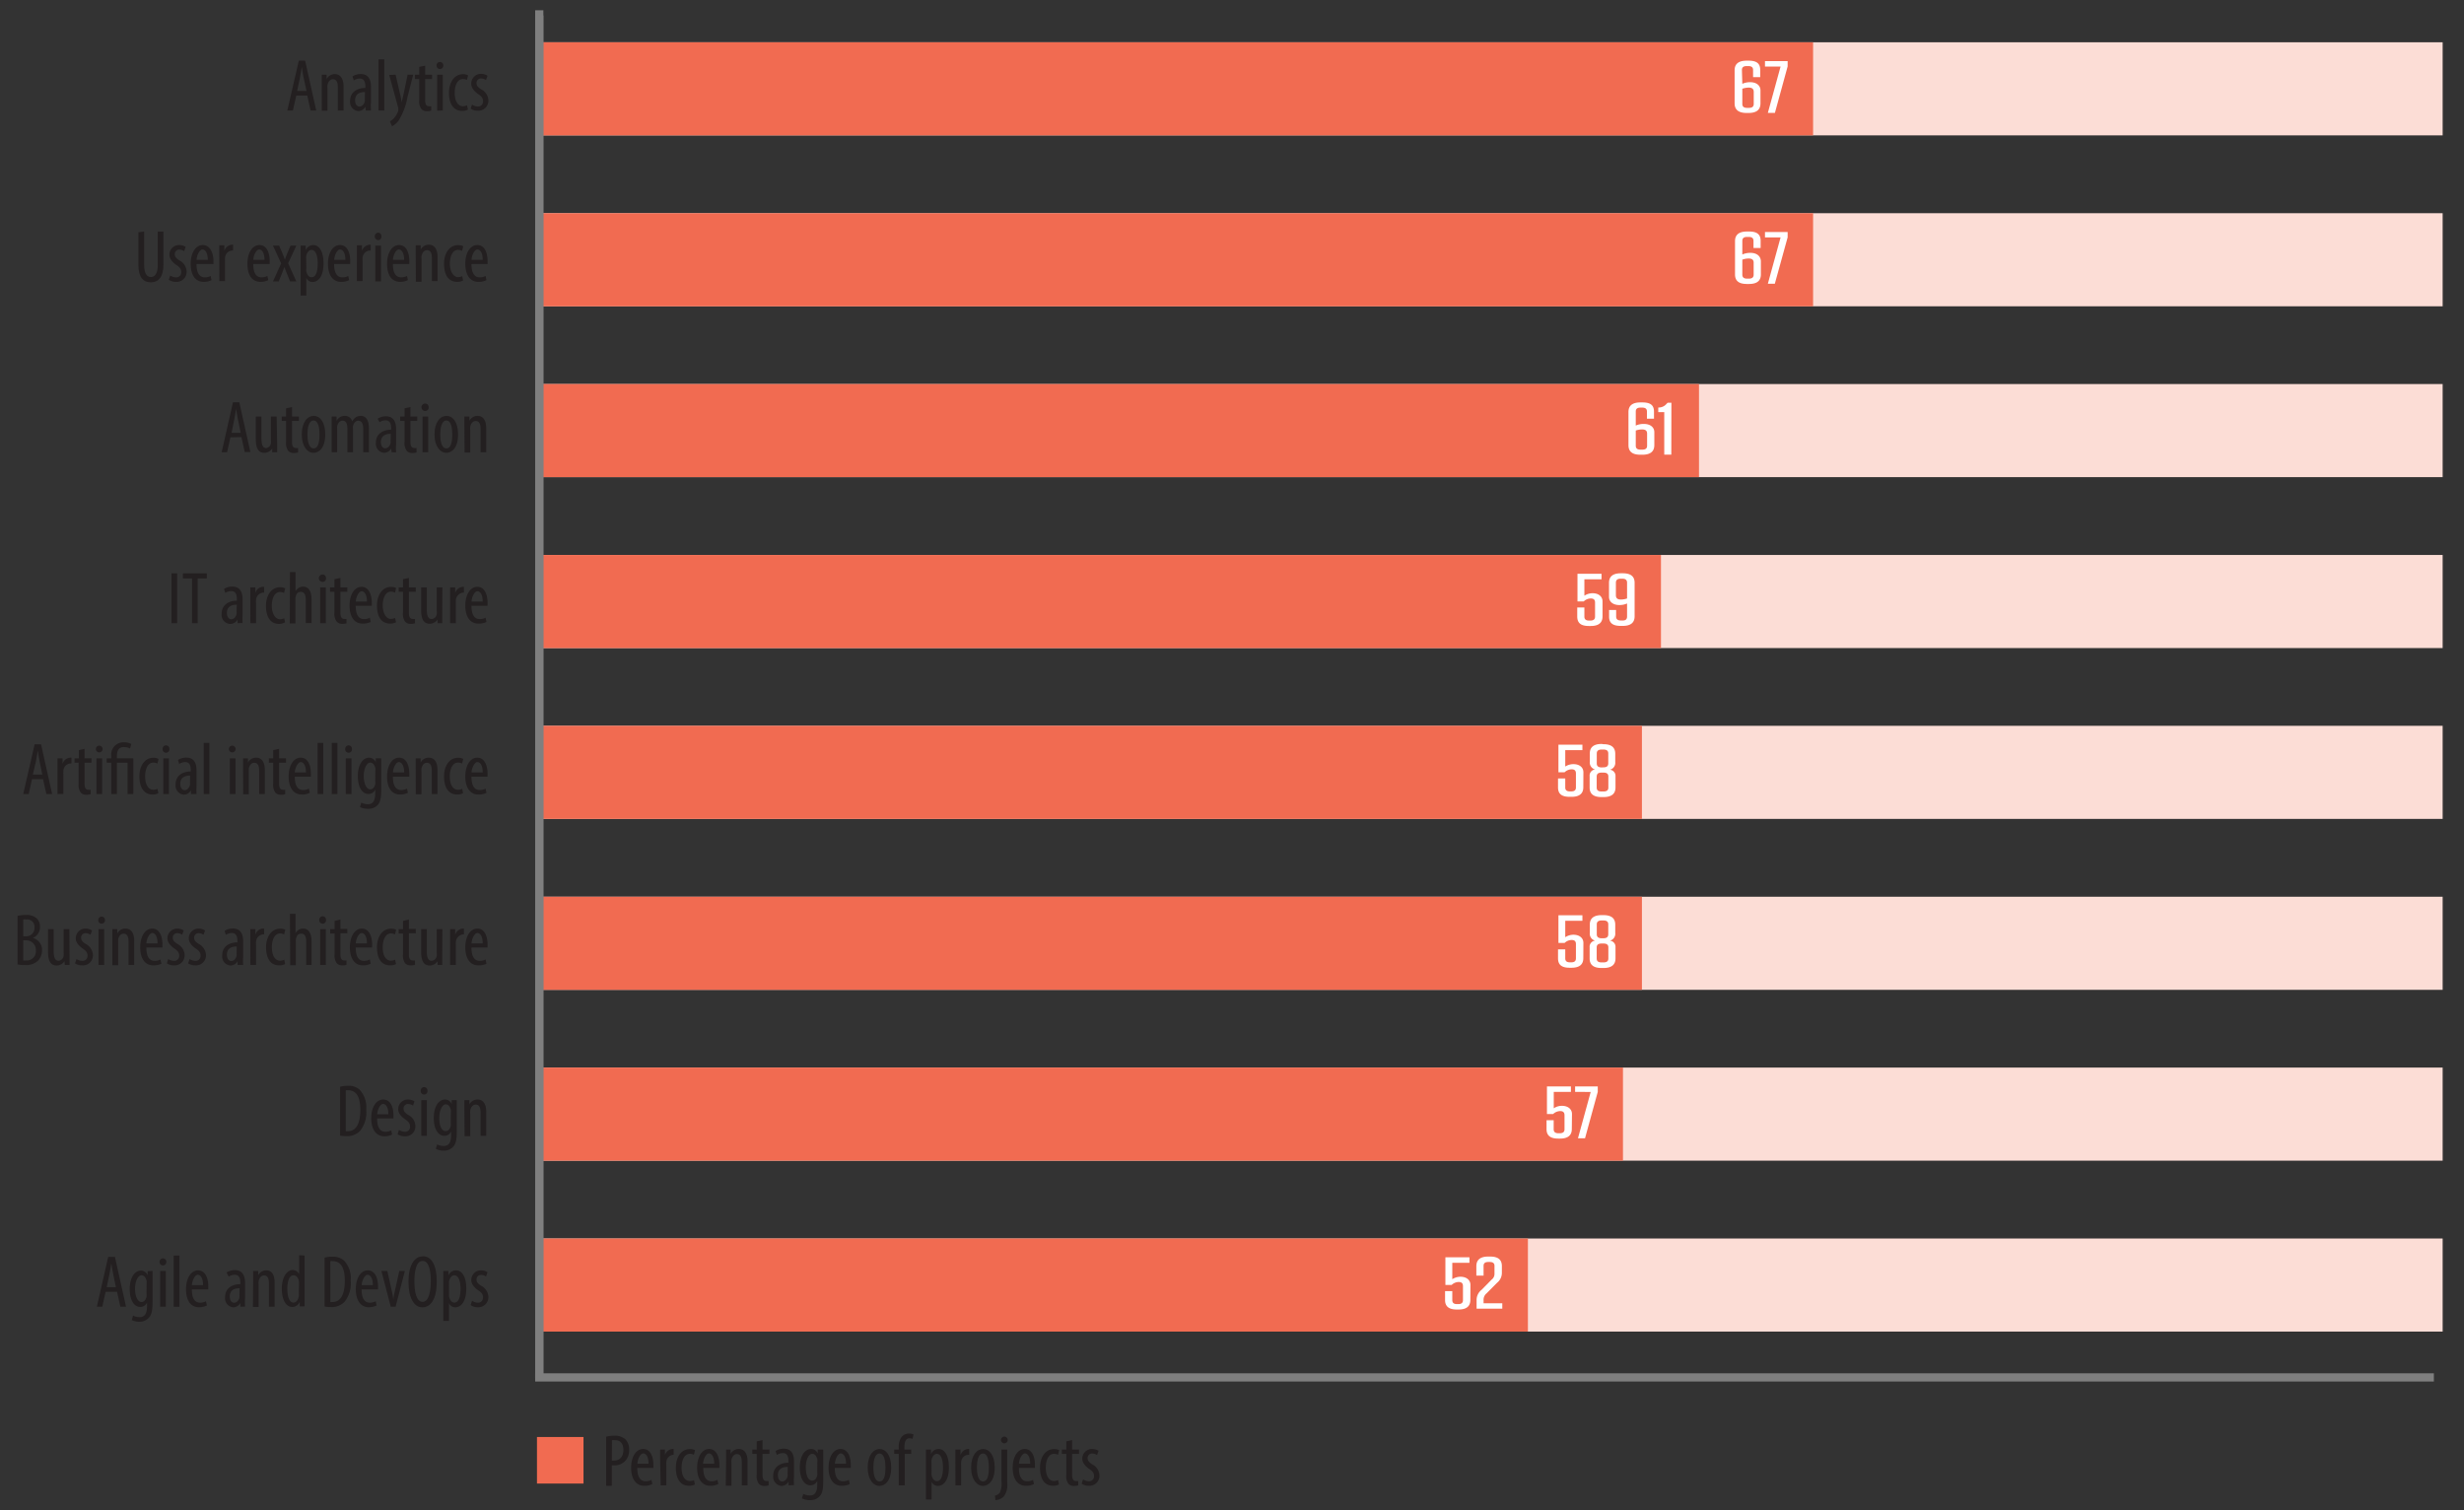 <svg id="Layer_1" data-name="Layer 1" xmlns="http://www.w3.org/2000/svg" viewBox="0 0 300.15 183.93"><rect x="0" y="0" width="300.15" height="183.93" fill="#333333" stroke="none"/><defs><style>.cls-1{fill:#231f20;}.cls-2{fill:#f16b51;}.cls-3{fill:#fcddd6;}.cls-4{fill:#fff;}.cls-5{fill:none;stroke:#7f7f7f;stroke-miterlimit:10;}</style></defs><title>technical skills in demand for digital initiatives</title><path class="cls-1" d="M73.84,175a4.09,4.09,0,0,1,1-.12,1.89,1.89,0,0,1,1.35.45,1.74,1.74,0,0,1,.45,1.25,2,2,0,0,1-.37,1.25,1.81,1.81,0,0,1-1.43.67h-.31v2.49h-.69Zm.69,2.91.27,0c.68,0,1.14-.45,1.14-1.3,0-.62-.26-1.18-1-1.18a1.79,1.79,0,0,0-.39,0Z"/><path class="cls-1" d="M77.63,178.81c0,1.33.54,1.62,1,1.62a1.44,1.44,0,0,0,.72-.17l.11.51a2.06,2.06,0,0,1-1,.21c-1,0-1.58-.86-1.58-2.19s.59-2.29,1.47-2.29,1.24.93,1.24,1.92c0,.16,0,.28,0,.39ZM79,178.3c0-.88-.31-1.26-.65-1.26s-.68.66-.71,1.26Z"/><path class="cls-1" d="M80.41,177.69c0-.37,0-.8,0-1.12H81l0,.68h0a1.05,1.05,0,0,1,.91-.75h.15v.71H82a.93.93,0,0,0-.83.91,2.29,2.29,0,0,0,0,.39v2.42h-.69Z"/><path class="cls-1" d="M84.65,180.82a1.53,1.53,0,0,1-.72.16c-1,0-1.6-.77-1.6-2.21,0-1.25.63-2.26,1.72-2.26a1.38,1.38,0,0,1,.61.13l-.13.57a1.06,1.06,0,0,0-.5-.12c-.69,0-1,.83-1,1.68,0,1,.38,1.63,1,1.63a1.26,1.26,0,0,0,.51-.11Z"/><path class="cls-1" d="M85.67,178.81c0,1.33.53,1.62,1,1.62a1.47,1.47,0,0,0,.72-.17l.11.51a2.09,2.09,0,0,1-1,.21c-1,0-1.58-.86-1.58-2.19s.59-2.29,1.46-2.29,1.25.93,1.25,1.92c0,.16,0,.28,0,.39ZM87,178.3c0-.88-.32-1.26-.65-1.26s-.68.66-.71,1.26Z"/><path class="cls-1" d="M88.45,177.69c0-.51,0-.77,0-1.12H89l0,.52h0a1.11,1.11,0,0,1,1-.59c.61,0,1.06.45,1.06,1.5v2.93h-.7v-2.81c0-.52-.1-1-.6-1-.29,0-.57.24-.66.71a2.29,2.29,0,0,0,0,.39v2.75h-.69Z"/><path class="cls-1" d="M92.89,175.42v1.15h.84v.53h-.84v2.58c0,.57.21.72.46.72l.28,0,0,.53a1.59,1.59,0,0,1-.51.07.87.87,0,0,1-.68-.26,1.62,1.62,0,0,1-.26-1.1V177.1h-.54v-.53h.54v-1Z"/><path class="cls-1" d="M96.06,180.93l0-.46h0a1,1,0,0,1-.87.53,1.11,1.11,0,0,1-1-1.24c0-1.09.87-1.58,1.85-1.59V178c0-.59-.14-1-.69-1a1.34,1.34,0,0,0-.72.23l-.16-.48a1.85,1.85,0,0,1,1-.29c.87,0,1.25.57,1.25,1.55v1.89a6.25,6.25,0,0,0,0,1Zm-.1-2.25c-.36,0-1.2.06-1.2,1,0,.57.29.78.53.78s.57-.23.65-.66a1,1,0,0,0,0-.24Z"/><path class="cls-1" d="M100.28,176.57c0,.3,0,.69,0,1.36v2.44c0,1.14-.14,1.57-.43,1.89a1.53,1.53,0,0,1-1.16.47,2,2,0,0,1-1-.22l.16-.54a1.78,1.78,0,0,0,.81.19c.55,0,.89-.34.89-1.33v-.44h0a.89.89,0,0,1-.84.53c-.77,0-1.28-.88-1.28-2.15,0-1.61.73-2.27,1.37-2.27a.85.85,0,0,1,.81.56h0l0-.49Zm-.72,1.5a1,1,0,0,0,0-.31c-.08-.3-.23-.67-.63-.67s-.77.68-.77,1.64c0,1.12.35,1.62.77,1.62.21,0,.48-.1.62-.62a1.41,1.41,0,0,0,0-.4Z"/><path class="cls-1" d="M101.69,178.81c0,1.33.53,1.62,1,1.62a1.47,1.47,0,0,0,.72-.17l.1.51a2,2,0,0,1-1,.21c-1,0-1.58-.86-1.58-2.19s.59-2.29,1.46-2.29,1.25.93,1.25,1.92c0,.16,0,.28,0,.39Zm1.37-.51c0-.88-.32-1.26-.65-1.26s-.68.66-.71,1.26Z"/><path class="cls-1" d="M108.56,178.75c0,1.68-.78,2.25-1.45,2.25s-1.41-.71-1.41-2.24.71-2.26,1.45-2.26S108.56,177.23,108.56,178.75Zm-2.17,0c0,.72.12,1.7.76,1.7s.71-1,.71-1.7-.12-1.7-.73-1.7S106.39,178.08,106.39,178.75Z"/><path class="cls-1" d="M109.48,180.93V177.1h-.55v-.53h.55v-.26a2,2,0,0,1,.38-1.32,1.2,1.2,0,0,1,.88-.37,1.28,1.28,0,0,1,.54.11l-.12.54a1,1,0,0,0-.38-.07c-.49,0-.61.53-.61,1.1v.27H111v.53h-.79v3.83Z"/><path class="cls-1" d="M112.79,177.93c0-.67,0-1.06,0-1.36h.62l0,.56h0a1,1,0,0,1,.92-.63c.75,0,1.26.81,1.26,2.24,0,1.61-.67,2.26-1.36,2.26a.82.82,0,0,1-.75-.51h0v2.16h-.69Zm.69,1.39a1.31,1.31,0,0,0,0,.36c.13.62.45.74.64.74.57,0,.75-.79.75-1.67s-.21-1.66-.76-1.66c-.32,0-.6.4-.64.79a1.88,1.88,0,0,0,0,.34Z"/><path class="cls-1" d="M116.38,177.69c0-.37,0-.8,0-1.12H117l0,.68h0a1.05,1.05,0,0,1,.92-.75h.14v.71h-.14a.93.93,0,0,0-.84.91,2.29,2.29,0,0,0,0,.39v2.42h-.69Z"/><path class="cls-1" d="M121.17,178.75c0,1.68-.79,2.25-1.45,2.25s-1.42-.71-1.42-2.24.72-2.26,1.46-2.26S121.17,177.23,121.17,178.75Zm-2.17,0c0,.72.12,1.7.75,1.7s.71-1,.71-1.7-.11-1.7-.72-1.7S119,178.08,119,178.75Z"/><path class="cls-1" d="M121.2,182.18a1,1,0,0,0,.59-.35,2.55,2.55,0,0,0,.2-1.38v-3.88h.7v4.08a2.22,2.22,0,0,1-.44,1.66,1.55,1.55,0,0,1-1,.42Zm1.55-6.74a.41.41,0,1,1-.4-.45A.41.41,0,0,1,122.75,175.44Z"/><path class="cls-1" d="M124.12,178.81c0,1.33.53,1.62,1,1.62a1.44,1.44,0,0,0,.72-.17l.11.51a2,2,0,0,1-1,.21c-1,0-1.59-.86-1.59-2.19s.6-2.29,1.47-2.29,1.24.93,1.24,1.92c0,.16,0,.28,0,.39Zm1.37-.51c0-.88-.32-1.26-.65-1.26s-.69.66-.71,1.26Z"/><path class="cls-1" d="M129,180.82a1.47,1.47,0,0,1-.72.16c-1,0-1.59-.77-1.59-2.21,0-1.25.63-2.26,1.72-2.26a1.42,1.42,0,0,1,.61.13l-.13.57a1.06,1.06,0,0,0-.5-.12c-.69,0-1,.83-1,1.68,0,1,.39,1.63,1,1.63a1.18,1.18,0,0,0,.5-.11Z"/><path class="cls-1" d="M130.6,175.42v1.15h.84v.53h-.84v2.58c0,.57.21.72.46.72l.28,0,0,.53a1.59,1.59,0,0,1-.51.07.87.87,0,0,1-.68-.26,1.56,1.56,0,0,1-.26-1.1V177.1h-.54v-.53h.54v-1Z"/><path class="cls-1" d="M131.93,180.2a1.35,1.35,0,0,0,.7.23.59.59,0,0,0,.64-.63c0-.33-.12-.56-.56-.85s-.87-.74-.87-1.25a1.17,1.17,0,0,1,1.2-1.2,1.48,1.48,0,0,1,.78.22l-.19.52a1.08,1.08,0,0,0-.57-.19.53.53,0,0,0-.57.55c0,.3.11.46.54.76a1.6,1.6,0,0,1,.9,1.32,1.22,1.22,0,0,1-1.31,1.3,1.51,1.51,0,0,1-.86-.25Z"/><rect class="cls-2" x="65.41" y="175.04" width="5.67" height="5.67"/><path class="cls-1" d="M2.14,111.56a4.36,4.36,0,0,1,1-.11,1.88,1.88,0,0,1,1.34.42,1.36,1.36,0,0,1,.39,1A1.4,1.4,0,0,1,4,114.25v0a1.5,1.5,0,0,1,1.12,1.55A1.77,1.77,0,0,1,4.65,117a2.09,2.09,0,0,1-1.6.55,4.45,4.45,0,0,1-.91-.07Zm.69,2.49h.32A1,1,0,0,0,4.2,113a.89.89,0,0,0-1-1,1.18,1.18,0,0,0-.37,0Zm0,2.94a1.46,1.46,0,0,0,.35,0,1.1,1.1,0,0,0,1.19-1.21,1.17,1.17,0,0,0-1.23-1.24H2.83Z"/><path class="cls-1" d="M8.47,116.35c0,.49,0,.87,0,1.19H7.9l-.05-.46h0a1.15,1.15,0,0,1-.94.53c-.76,0-1.06-.59-1.06-1.67v-2.76h.69v2.66c0,.68.11,1.19.59,1.19a.68.68,0,0,0,.62-.58,2.41,2.41,0,0,0,0-.4v-2.87h.7Z"/><path class="cls-1" d="M9.32,116.82a1.35,1.35,0,0,0,.7.22.59.59,0,0,0,.64-.63c0-.33-.12-.55-.56-.85s-.87-.74-.87-1.24a1.18,1.18,0,0,1,1.2-1.21,1.47,1.47,0,0,1,.78.23l-.19.52a1,1,0,0,0-.57-.19.53.53,0,0,0-.57.55c0,.29.11.46.54.75a1.61,1.61,0,0,1,.9,1.33A1.22,1.22,0,0,1,10,117.59a1.44,1.44,0,0,1-.86-.25Z"/><path class="cls-1" d="M12.79,112.06a.41.41,0,0,1-.43.45.41.41,0,0,1-.39-.45.41.41,0,1,1,.82,0ZM12,117.54v-4.36h.69v4.36Z"/><path class="cls-1" d="M13.69,114.31c0-.52,0-.78,0-1.13h.6l0,.52h0a1.09,1.09,0,0,1,1-.59c.61,0,1.06.45,1.06,1.5v2.93h-.69v-2.81c0-.51-.1-1-.61-1-.29,0-.57.24-.66.71,0,.1,0,.24,0,.38v2.75h-.7Z"/><path class="cls-1" d="M17.83,115.42c0,1.34.53,1.62,1,1.62a1.44,1.44,0,0,0,.72-.17l.11.52a2.16,2.16,0,0,1-1,.2c-1,0-1.58-.85-1.58-2.18s.59-2.3,1.47-2.3,1.24.94,1.24,1.93c0,.16,0,.28,0,.38Zm1.36-.51c0-.87-.31-1.26-.64-1.26s-.69.67-.72,1.26Z"/><path class="cls-1" d="M20.49,116.82a1.35,1.35,0,0,0,.7.22.59.59,0,0,0,.64-.63c0-.33-.12-.55-.56-.85s-.87-.74-.87-1.24a1.18,1.18,0,0,1,1.2-1.21,1.47,1.47,0,0,1,.78.23l-.19.52a1,1,0,0,0-.57-.19.53.53,0,0,0-.57.55c0,.29.11.46.54.75a1.61,1.61,0,0,1,.9,1.33,1.22,1.22,0,0,1-1.31,1.29,1.44,1.44,0,0,1-.86-.25Z"/><path class="cls-1" d="M23.09,116.82a1.35,1.35,0,0,0,.7.22.59.59,0,0,0,.64-.63c0-.33-.12-.55-.56-.85s-.87-.74-.87-1.24a1.18,1.18,0,0,1,1.2-1.21,1.47,1.47,0,0,1,.78.23l-.19.52a1,1,0,0,0-.57-.19.53.53,0,0,0-.57.55c0,.29.11.46.54.75a1.61,1.61,0,0,1,.9,1.33,1.22,1.22,0,0,1-1.31,1.29,1.44,1.44,0,0,1-.86-.25Z"/><path class="cls-1" d="M28.94,117.54l0-.46h0a1,1,0,0,1-.87.53,1.1,1.1,0,0,1-1-1.24c0-1.09.87-1.58,1.85-1.58v-.14c0-.58-.14-1-.69-1a1.36,1.36,0,0,0-.72.22l-.15-.48a1.81,1.81,0,0,1,1-.29c.88,0,1.26.58,1.26,1.56v1.88a7.79,7.79,0,0,0,0,1Zm-.1-2.25c-.36,0-1.2.06-1.2,1,0,.57.29.77.54.77s.56-.22.64-.66a1,1,0,0,0,0-.24Z"/><path class="cls-1" d="M30.49,114.31c0-.37,0-.8,0-1.13h.62l0,.69h0a1,1,0,0,1,.92-.76h.14v.71h-.14a.94.94,0,0,0-.84.91,2.41,2.41,0,0,0,0,.4v2.41h-.69Z"/><path class="cls-1" d="M34.73,117.43a1.53,1.53,0,0,1-.72.16c-1,0-1.6-.76-1.6-2.2,0-1.25.63-2.27,1.72-2.27a1.47,1.47,0,0,1,.62.13l-.14.57a1.19,1.19,0,0,0-.49-.12c-.7,0-1,.83-1,1.69,0,1,.38,1.63,1,1.63a1.23,1.23,0,0,0,.51-.12Z"/><path class="cls-1" d="M35.32,111.31H36v2.34h0a1.31,1.31,0,0,1,.36-.38,1.05,1.05,0,0,1,.59-.16c.55,0,1,.44,1,1.54v2.89H37.3v-2.81c0-.53-.12-1-.58-1s-.57.23-.68.69a1.76,1.76,0,0,0,0,.33v2.82h-.69Z"/><path class="cls-1" d="M39.71,112.06a.4.4,0,0,1-.42.45.41.41,0,0,1-.4-.45.42.42,0,0,1,.41-.45A.41.41,0,0,1,39.71,112.06ZM39,117.54v-4.36h.69v4.36Z"/><path class="cls-1" d="M41.47,112v1.15h.84v.53h-.84v2.59c0,.57.21.72.46.72a1.14,1.14,0,0,0,.28,0l0,.53a1.35,1.35,0,0,1-.51.07.87.87,0,0,1-.68-.26,1.6,1.6,0,0,1-.26-1.1v-2.52h-.54v-.53h.54v-1Z"/><path class="cls-1" d="M43.33,115.42c0,1.34.53,1.62,1,1.62a1.47,1.47,0,0,0,.72-.17l.1.52a2.15,2.15,0,0,1-.95.2c-1,0-1.58-.85-1.58-2.18s.59-2.3,1.46-2.3,1.25.94,1.25,1.93c0,.16,0,.28,0,.38Zm1.37-.51c0-.87-.32-1.26-.65-1.26s-.68.67-.71,1.26Z"/><path class="cls-1" d="M48.24,117.43a1.53,1.53,0,0,1-.72.16c-1,0-1.6-.76-1.6-2.2,0-1.25.63-2.27,1.72-2.27a1.38,1.38,0,0,1,.61.13l-.13.57a1.2,1.2,0,0,0-.5-.12c-.69,0-1,.83-1,1.69,0,1,.38,1.63,1,1.63a1.27,1.27,0,0,0,.51-.12Z"/><path class="cls-1" d="M49.81,112v1.15h.84v.53h-.84v2.59c0,.57.21.72.46.72a1.14,1.14,0,0,0,.28,0l0,.53a1.45,1.45,0,0,1-.52.07.87.87,0,0,1-.68-.26,1.6,1.6,0,0,1-.26-1.1v-2.52h-.53v-.53h.53v-1Z"/><path class="cls-1" d="M53.87,116.35c0,.49,0,.87,0,1.19H53.3l0-.46h0a1.15,1.15,0,0,1-.94.53c-.76,0-1.06-.59-1.06-1.67v-2.76h.69v2.66c0,.68.11,1.19.59,1.19a.67.67,0,0,0,.62-.58,1.64,1.64,0,0,0,0-.4v-2.87h.69Z"/><path class="cls-1" d="M54.83,114.31c0-.37,0-.8,0-1.13h.62l0,.69h0a1.06,1.06,0,0,1,.92-.76h.14v.71h-.14a1,1,0,0,0-.84.91,2.49,2.49,0,0,0,0,.4v2.41h-.7Z"/><path class="cls-1" d="M57.43,115.42c0,1.34.53,1.62,1,1.62a1.44,1.44,0,0,0,.72-.17l.11.52a2.22,2.22,0,0,1-1,.2c-1,0-1.58-.85-1.58-2.18s.59-2.3,1.47-2.3,1.24.94,1.24,1.93c0,.16,0,.28,0,.38Zm1.37-.51c0-.87-.31-1.26-.65-1.26s-.68.67-.71,1.26Z"/><path class="cls-1" d="M41.43,132.38a3.35,3.35,0,0,1,.94-.12,2,2,0,0,1,1.42.46,3.14,3.14,0,0,1,.82,2.46,3.59,3.59,0,0,1-.73,2.55,2.13,2.13,0,0,1-1.67.66,4.5,4.5,0,0,1-.78-.06Zm.69,5.41a1.37,1.37,0,0,0,.27,0c.76,0,1.5-.55,1.5-2.61,0-1.54-.47-2.37-1.44-2.37a1.69,1.69,0,0,0-.33,0Z"/><path class="cls-1" d="M45.94,136.24c0,1.33.53,1.62,1,1.62a1.5,1.5,0,0,0,.72-.17l.1.51a2,2,0,0,1-.95.21c-1,0-1.59-.86-1.59-2.19s.6-2.29,1.47-2.29,1.24.93,1.24,1.92v.39Zm1.37-.51c0-.88-.32-1.26-.65-1.26s-.68.66-.71,1.26Z"/><path class="cls-1" d="M48.6,137.63a1.42,1.42,0,0,0,.71.23.59.59,0,0,0,.64-.63c0-.33-.12-.56-.56-.86s-.88-.73-.88-1.24a1.17,1.17,0,0,1,1.2-1.2,1.48,1.48,0,0,1,.78.22l-.18.52a1.14,1.14,0,0,0-.58-.19.53.53,0,0,0-.57.55c0,.3.11.46.54.76a1.58,1.58,0,0,1,.9,1.32,1.21,1.21,0,0,1-1.3,1.3,1.52,1.52,0,0,1-.87-.25Z"/><path class="cls-1" d="M52.07,132.87a.4.4,0,0,1-.42.45.41.41,0,0,1-.4-.45.42.42,0,0,1,.41-.45A.41.41,0,0,1,52.07,132.87Zm-.75,5.49V134H52v4.36Z"/><path class="cls-1" d="M55.64,134c0,.3,0,.69,0,1.36v2.44c0,1.14-.15,1.57-.44,1.89a1.5,1.5,0,0,1-1.16.47,2,2,0,0,1-.95-.22l.16-.54a1.78,1.78,0,0,0,.81.19c.55,0,.89-.34.89-1.33v-.44h0a.87.87,0,0,1-.83.53c-.78,0-1.28-.88-1.28-2.15,0-1.61.73-2.27,1.37-2.27a.86.86,0,0,1,.81.56h0l0-.49Zm-.72,1.5a1.48,1.48,0,0,0,0-.31c-.08-.3-.24-.67-.63-.67s-.78.68-.78,1.64c0,1.12.35,1.62.78,1.62.2,0,.47-.1.62-.62a1.87,1.87,0,0,0,0-.4Z"/><path class="cls-1" d="M56.57,135.12c0-.51,0-.77,0-1.12h.61l0,.52h0a1.11,1.11,0,0,1,1-.59c.6,0,1.05.45,1.05,1.5v2.93h-.69v-2.81c0-.52-.1-1-.6-1-.29,0-.57.24-.66.71a2.29,2.29,0,0,0,0,.39v2.75h-.69Z"/><path class="cls-1" d="M12.87,157.35l-.41,1.82H11.8l1.38-6.07H14l1.35,6.07h-.69l-.4-1.82Zm1.25-.56-.32-1.53c-.09-.44-.17-.94-.24-1.39h0c-.07.46-.16,1-.24,1.39L13,156.79Z"/><path class="cls-1" d="M18.58,154.81c0,.31,0,.7,0,1.36v2.44c0,1.15-.15,1.58-.44,1.89A1.5,1.5,0,0,1,17,161a2.12,2.12,0,0,1-.95-.21l.16-.54a1.78,1.78,0,0,0,.81.19c.55,0,.89-.35.89-1.34v-.44h0a.87.87,0,0,1-.83.53c-.78,0-1.28-.87-1.28-2.15,0-1.6.73-2.27,1.37-2.27a.88.88,0,0,1,.81.57h0l0-.5Zm-.72,1.51a1.58,1.58,0,0,0,0-.32c-.09-.29-.24-.66-.63-.66s-.78.67-.78,1.64.35,1.62.78,1.62c.2,0,.47-.1.62-.63a1.78,1.78,0,0,0,0-.39Z"/><path class="cls-1" d="M20.26,153.69a.41.41,0,0,1-.43.45.41.41,0,0,1-.39-.45.41.41,0,1,1,.82,0Zm-.75,5.48v-4.36h.69v4.36Z"/><path class="cls-1" d="M21.16,152.94h.7v6.23h-.7Z"/><path class="cls-1" d="M23.37,157.06c0,1.33.53,1.62,1,1.62a1.56,1.56,0,0,0,.72-.17l.11.51a2.15,2.15,0,0,1-.95.21c-1.05,0-1.59-.86-1.59-2.19s.6-2.3,1.47-2.3,1.24.94,1.24,1.93c0,.16,0,.28,0,.39Zm1.37-.52c0-.87-.32-1.26-.65-1.26s-.68.67-.71,1.26Z"/><path class="cls-1" d="M29.28,159.17l0-.46h0a1,1,0,0,1-.86.53,1.1,1.1,0,0,1-1-1.24c0-1.09.87-1.57,1.86-1.58v-.14c0-.58-.15-1-.7-1a1.28,1.28,0,0,0-.72.23L27.6,155a1.91,1.91,0,0,1,1-.29c.87,0,1.25.58,1.25,1.56v1.88a7.79,7.79,0,0,0,0,1Zm-.1-2.25c-.36,0-1.19.06-1.19,1,0,.57.28.77.53.77s.56-.22.65-.65a2.18,2.18,0,0,0,0-.25Z"/><path class="cls-1" d="M30.84,155.94c0-.51,0-.77,0-1.13h.61l0,.53h0a1.11,1.11,0,0,1,1-.6c.6,0,1,.45,1,1.51v2.92h-.69v-2.81c0-.51-.1-1-.6-1-.29,0-.57.24-.66.71a2.21,2.21,0,0,0,0,.39v2.74h-.69Z"/><path class="cls-1" d="M37.1,152.94v5.19c0,.29,0,.79,0,1h-.59l0-.55h0a1,1,0,0,1-.91.62c-.73,0-1.27-.8-1.27-2.23s.64-2.27,1.32-2.27a.86.86,0,0,1,.79.52h0v-2.32Zm-.68,3.53c0-.09,0-.19,0-.29,0-.45-.31-.84-.65-.84-.57,0-.77.8-.77,1.67s.23,1.66.74,1.66c.21,0,.51-.12.66-.75a1.23,1.23,0,0,0,0-.29Z"/><path class="cls-1" d="M39.54,153.19a3.37,3.37,0,0,1,.94-.11,2,2,0,0,1,1.42.46,3.11,3.11,0,0,1,.82,2.45,3.6,3.6,0,0,1-.73,2.56,2.13,2.13,0,0,1-1.67.66,3.64,3.64,0,0,1-.78-.07Zm.7,5.41a1.23,1.23,0,0,0,.26,0c.76,0,1.5-.55,1.5-2.61,0-1.53-.47-2.37-1.44-2.37a1.08,1.08,0,0,0-.32,0Z"/><path class="cls-1" d="M44.05,157.06c0,1.33.53,1.62,1,1.62a1.59,1.59,0,0,0,.72-.17l.1.51a2.15,2.15,0,0,1-.95.21c-1,0-1.58-.86-1.58-2.19s.59-2.3,1.46-2.3,1.25.94,1.25,1.93c0,.16,0,.28,0,.39Zm1.37-.52c0-.87-.32-1.26-.65-1.26s-.68.67-.71,1.26Z"/><path class="cls-1" d="M47.18,154.81l.55,2.45c.06.3.14.69.19,1.07h0c0-.36.12-.73.18-1.07l.54-2.45h.68l-1.13,4.36H47.6l-1.14-4.36Z"/><path class="cls-1" d="M53.2,156.09c0,2.28-.79,3.15-1.76,3.15s-1.68-1.07-1.68-3.11.72-3.1,1.78-3.1S53.2,154.16,53.2,156.09Zm-2.72,0c0,1.25.24,2.49,1,2.49s1-1.32,1-2.51-.2-2.48-1-2.48S50.48,154.9,50.48,156.14Z"/><path class="cls-1" d="M54,156.17c0-.66,0-1,0-1.36h.62l0,.56h0a1,1,0,0,1,.92-.63c.76,0,1.26.81,1.26,2.24,0,1.62-.67,2.26-1.35,2.26a.84.84,0,0,1-.76-.5h0v2.16H54Zm.7,1.4a2,2,0,0,0,0,.36c.14.62.45.74.64.74.58,0,.76-.8.76-1.68s-.22-1.65-.77-1.65c-.31,0-.59.39-.64.79,0,.11,0,.21,0,.33Z"/><path class="cls-1" d="M57.5,158.45a1.35,1.35,0,0,0,.7.23.6.6,0,0,0,.64-.63c0-.34-.12-.56-.56-.86s-.87-.74-.87-1.24a1.17,1.17,0,0,1,1.19-1.21,1.48,1.48,0,0,1,.79.23l-.19.52a1,1,0,0,0-.58-.19.53.53,0,0,0-.57.55c0,.3.11.46.54.76a1.58,1.58,0,0,1,.9,1.32,1.22,1.22,0,0,1-1.3,1.3,1.42,1.42,0,0,1-.86-.26Z"/><path class="cls-1" d="M36.09,11.64l-.41,1.82H35L36.4,7.39h.77l1.35,6.07h-.69l-.4-1.82Zm1.25-.56L37,9.54c-.09-.43-.17-.93-.24-1.38h0c-.07.46-.16,1-.24,1.38l-.32,1.54Z"/><path class="cls-1" d="M39.19,10.23c0-.51,0-.78,0-1.13h.6l0,.53h0a1.1,1.1,0,0,1,1-.6c.6,0,1.06.45,1.06,1.51v2.92h-.7V10.65c0-.51-.1-1-.6-1-.29,0-.57.24-.66.71a2.17,2.17,0,0,0,0,.38v2.75h-.69Z"/><path class="cls-1" d="M44.56,13.46,44.51,13h0a1,1,0,0,1-.86.53,1.1,1.1,0,0,1-1-1.24c0-1.09.88-1.58,1.86-1.58v-.14c0-.58-.15-1-.69-1a1.26,1.26,0,0,0-.72.23l-.16-.49a1.85,1.85,0,0,1,1-.29c.87,0,1.25.58,1.25,1.56v1.88a6.25,6.25,0,0,0,0,1Zm-.1-2.25c-.36,0-1.2.06-1.2,1,0,.57.29.77.53.77s.57-.22.65-.65a1.14,1.14,0,0,0,0-.25Z"/><path class="cls-1" d="M46.11,7.23h.7v6.23h-.7Z"/><path class="cls-1" d="M48.19,9.1l.58,2.51c.08.34.12.63.18.9h0c0-.25.11-.58.18-.89l.52-2.52h.68l-.71,2.8a7.93,7.93,0,0,1-1.08,2.81,2.43,2.43,0,0,1-.78.67l-.26-.6a2,2,0,0,0,.62-.54,2.76,2.76,0,0,0,.39-.73.59.59,0,0,0,0-.22.44.44,0,0,0,0-.16l-1.1-4Z"/><path class="cls-1" d="M51.79,8V9.1h.84v.53h-.84v2.59c0,.57.21.72.46.72a1.14,1.14,0,0,0,.28,0l0,.53a1.45,1.45,0,0,1-.52.07.87.87,0,0,1-.68-.26,1.57,1.57,0,0,1-.26-1.09V9.63h-.53V9.1h.53V8.15Z"/><path class="cls-1" d="M54,8a.41.41,0,1,1-.82,0,.41.41,0,0,1,.4-.45A.41.41,0,0,1,54,8Zm-.75,5.48V9.1h.69v4.36Z"/><path class="cls-1" d="M57,13.35a1.47,1.47,0,0,1-.72.16c-.95,0-1.59-.76-1.59-2.2,0-1.25.63-2.27,1.72-2.27a1.31,1.31,0,0,1,.61.14l-.14.56a1.22,1.22,0,0,0-.49-.11c-.7,0-1,.82-1,1.68,0,1,.39,1.63,1,1.63a1.19,1.19,0,0,0,.5-.12Z"/><path class="cls-1" d="M57.5,12.74a1.35,1.35,0,0,0,.7.23.6.6,0,0,0,.64-.63c0-.34-.12-.56-.56-.86s-.87-.74-.87-1.24A1.17,1.17,0,0,1,58.6,9a1.48,1.48,0,0,1,.79.23l-.19.52a1,1,0,0,0-.58-.19.53.53,0,0,0-.57.55c0,.3.11.46.54.76a1.58,1.58,0,0,1,.9,1.32,1.21,1.21,0,0,1-1.3,1.29,1.42,1.42,0,0,1-.86-.25Z"/><path class="cls-1" d="M28.07,53.27l-.41,1.82H27L28.38,49h.77l1.35,6.06h-.69l-.4-1.82Zm1.25-.55L29,51.18c-.09-.44-.17-.94-.24-1.39h0c-.07.46-.16,1-.24,1.39l-.31,1.54Z"/><path class="cls-1" d="M33.76,53.9c0,.49,0,.87,0,1.19h-.6l0-.46h0a1.15,1.15,0,0,1-.94.53c-.77,0-1.06-.59-1.06-1.67V50.74h.69v2.65c0,.69.11,1.19.59,1.19A.68.68,0,0,0,33,54a2.29,2.29,0,0,0,0-.39V50.74h.7Z"/><path class="cls-1" d="M35.57,49.58v1.16h.84v.53h-.84v2.58c0,.57.21.72.46.72a1.14,1.14,0,0,0,.28,0l0,.54a1.69,1.69,0,0,1-.51.07.89.89,0,0,1-.69-.26,1.62,1.62,0,0,1-.26-1.1V51.27h-.53v-.53h.53v-1Z"/><path class="cls-1" d="M39.62,52.91c0,1.69-.78,2.25-1.45,2.25s-1.41-.71-1.41-2.24.71-2.26,1.46-2.26S39.62,51.39,39.62,52.91Zm-2.17,0c0,.72.13,1.71.76,1.71s.71-1,.71-1.71-.12-1.69-.73-1.69S37.45,52.25,37.45,52.91Z"/><path class="cls-1" d="M40.4,51.86c0-.51,0-.77,0-1.12H41l0,.54h0a1.08,1.08,0,0,1,1-.62.91.91,0,0,1,.91.67h0a1.34,1.34,0,0,1,.43-.5,1.11,1.11,0,0,1,.6-.17c.59,0,1,.44,1,1.54v2.89h-.69V52.37c0-.57-.08-1.12-.61-1.12-.29,0-.54.24-.64.65a2.29,2.29,0,0,0,0,.39v2.8h-.68V52.24c0-.49-.09-1-.6-1-.28,0-.57.24-.65.7a2.25,2.25,0,0,0,0,.38v2.76H40.4Z"/><path class="cls-1" d="M47.7,55.09l-.05-.46h0a1,1,0,0,1-.86.53,1.1,1.1,0,0,1-1-1.24c0-1.09.88-1.57,1.86-1.58V52.2c0-.58-.15-1-.69-1a1.26,1.26,0,0,0-.72.23L46,51a1.94,1.94,0,0,1,1-.29c.87,0,1.25.58,1.25,1.56V54.1a6.18,6.18,0,0,0,0,1Zm-.1-2.25c-.36,0-1.2.07-1.2,1,0,.57.29.77.53.77s.57-.22.65-.65a1.06,1.06,0,0,0,0-.25Z"/><path class="cls-1" d="M50,49.58v1.16h.83v.53H50v2.58c0,.57.2.72.46.72a1.2,1.2,0,0,0,.28,0l0,.54a1.64,1.64,0,0,1-.51.07.87.87,0,0,1-.68-.26,1.56,1.56,0,0,1-.27-1.1V51.27h-.53v-.53h.53v-1Z"/><path class="cls-1" d="M52.21,49.61a.4.4,0,0,1-.42.45.45.45,0,0,1,0-.9A.41.41,0,0,1,52.21,49.61Zm-.74,5.48V50.74h.69v4.35Z"/><path class="cls-1" d="M55.8,52.91c0,1.69-.79,2.25-1.45,2.25s-1.42-.71-1.42-2.24.71-2.26,1.46-2.26S55.8,51.39,55.8,52.91Zm-2.17,0c0,.72.12,1.71.75,1.71s.71-1,.71-1.71-.11-1.69-.72-1.69S53.63,52.25,53.63,52.91Z"/><path class="cls-1" d="M56.57,51.86c0-.51,0-.77,0-1.12h.61l0,.52h0a1.11,1.11,0,0,1,1-.6c.6,0,1.05.45,1.05,1.51v2.92h-.69V52.28c0-.51-.1-1-.6-1-.29,0-.57.24-.66.71a2.21,2.21,0,0,0,0,.39v2.74h-.69Z"/><path class="cls-1" d="M21.58,69.84v6.07h-.69V69.84Z"/><path class="cls-1" d="M23.39,70.46H22.28v-.62h2.91v.62H24.08v5.45h-.69Z"/><path class="cls-1" d="M28.94,75.91l0-.46h0A1,1,0,0,1,28,76a1.1,1.1,0,0,1-1-1.24c0-1.09.87-1.58,1.85-1.59V73c0-.59-.14-1-.69-1a1.36,1.36,0,0,0-.72.22l-.15-.48a1.81,1.81,0,0,1,1-.29c.88,0,1.26.58,1.26,1.56v1.88a7.79,7.79,0,0,0,0,1Zm-.1-2.25c-.36,0-1.2.06-1.2,1,0,.56.29.77.54.77s.56-.22.64-.66a1,1,0,0,0,0-.24Z"/><path class="cls-1" d="M30.49,72.68c0-.37,0-.8,0-1.13h.62l0,.69h0a1,1,0,0,1,.92-.76h.14v.71h-.14a.94.94,0,0,0-.84.91,2.41,2.41,0,0,0,0,.4v2.41h-.69Z"/><path class="cls-1" d="M34.73,75.8A1.53,1.53,0,0,1,34,76c-1,0-1.6-.76-1.6-2.2,0-1.25.63-2.27,1.72-2.27a1.47,1.47,0,0,1,.62.13l-.14.57a1.19,1.19,0,0,0-.49-.12c-.7,0-1,.83-1,1.69s.38,1.63,1,1.63a1.23,1.23,0,0,0,.51-.12Z"/><path class="cls-1" d="M35.32,69.68H36V72h0a1.31,1.31,0,0,1,.36-.38,1.08,1.08,0,0,1,.59-.16c.55,0,1,.44,1,1.54v2.89h-.7V73.1c0-.53-.12-1-.58-1s-.57.23-.68.69a1.76,1.76,0,0,0,0,.33v2.82h-.69Z"/><path class="cls-1" d="M39.71,70.43a.4.4,0,0,1-.42.45.45.45,0,0,1,0-.9A.41.41,0,0,1,39.71,70.43ZM39,75.91V71.55h.69v4.36Z"/><path class="cls-1" d="M41.47,70.4v1.15h.84v.53h-.84v2.59c0,.56.21.72.46.72a1.14,1.14,0,0,0,.28,0l0,.53a1.35,1.35,0,0,1-.51.07A.87.87,0,0,1,41,75.7a1.6,1.6,0,0,1-.26-1.1V72.08h-.54v-.53h.54v-1Z"/><path class="cls-1" d="M43.33,73.79c0,1.34.53,1.62,1,1.62a1.47,1.47,0,0,0,.72-.17l.11.52a2.22,2.22,0,0,1-1,.2c-1,0-1.58-.85-1.58-2.18s.59-2.3,1.46-2.3,1.25.94,1.25,1.93c0,.16,0,.28,0,.38Zm1.37-.51c0-.87-.32-1.26-.65-1.26s-.68.67-.71,1.26Z"/><path class="cls-1" d="M48.24,75.8a1.53,1.53,0,0,1-.72.16c-1,0-1.6-.76-1.6-2.2,0-1.25.63-2.27,1.72-2.27a1.38,1.38,0,0,1,.61.13l-.13.57a1.2,1.2,0,0,0-.5-.12c-.69,0-1,.83-1,1.69s.38,1.63,1,1.63a1.27,1.27,0,0,0,.51-.12Z"/><path class="cls-1" d="M49.81,70.4v1.15h.84v.53h-.84v2.59c0,.56.21.72.46.72a1.14,1.14,0,0,0,.28,0l0,.53a1.45,1.45,0,0,1-.52.07.87.87,0,0,1-.68-.26,1.6,1.6,0,0,1-.26-1.1V72.08h-.53v-.53h.53v-1Z"/><path class="cls-1" d="M53.87,74.72c0,.49,0,.86,0,1.19H53.3l0-.46h0a1.13,1.13,0,0,1-.94.53c-.76,0-1.06-.59-1.06-1.67V71.55h.69v2.66c0,.68.11,1.19.59,1.19a.66.66,0,0,0,.62-.58,1.64,1.64,0,0,0,0-.4V71.55h.69Z"/><path class="cls-1" d="M54.83,72.68c0-.37,0-.8,0-1.13h.62l0,.69h0a1.07,1.07,0,0,1,.92-.76h.14v.71h-.14a1,1,0,0,0-.84.91c0,.12,0,.25,0,.4v2.41h-.7Z"/><path class="cls-1" d="M57.43,73.79c0,1.34.54,1.62,1,1.62a1.44,1.44,0,0,0,.72-.17l.11.52a2.19,2.19,0,0,1-1,.2c-1,0-1.58-.85-1.58-2.18s.59-2.3,1.47-2.3,1.24.94,1.24,1.93c0,.16,0,.28,0,.38Zm1.37-.51c0-.87-.31-1.26-.65-1.26s-.68.67-.71,1.26Z"/><path class="cls-1" d="M3.9,94.91l-.4,1.81H2.83l1.39-6.06H5l1.35,6.06H5.65l-.41-1.81Zm1.25-.56-.31-1.54c-.09-.44-.17-.94-.24-1.39h0c-.07.46-.16,1-.24,1.39L4,94.35Z"/><path class="cls-1" d="M7,93.49c0-.37,0-.8,0-1.12h.62l0,.68h0a1.06,1.06,0,0,1,.92-.76H8.7V93H8.56a.93.93,0,0,0-.84.9,2.5,2.5,0,0,0,0,.4v2.41H7Z"/><path class="cls-1" d="M10.3,91.21v1.16h.84v.53H10.3v2.58c0,.57.21.72.46.72a1.14,1.14,0,0,0,.28,0l0,.54a1.71,1.71,0,0,1-.52.07.87.87,0,0,1-.68-.26,1.62,1.62,0,0,1-.26-1.1V92.9H9.08v-.53h.53v-1Z"/><path class="cls-1" d="M12.5,91.24a.41.41,0,1,1-.82,0,.41.41,0,1,1,.82,0Zm-.75,5.48V92.37h.69v4.35Z"/><path class="cls-1" d="M13.55,96.72V92.9H13v-.53h.55v-.29a1.5,1.5,0,0,1,1.58-1.66,1.76,1.76,0,0,1,.86.21l-.15.54a1.81,1.81,0,0,0-.72-.17c-.71,0-.88.48-.88,1.15v.22h2v4.35h-.7V92.9H14.24v3.82Z"/><path class="cls-1" d="M19.29,96.62a1.47,1.47,0,0,1-.72.16c-.95,0-1.59-.77-1.59-2.21,0-1.25.63-2.27,1.72-2.27a1.44,1.44,0,0,1,.61.14l-.13.57a1.06,1.06,0,0,0-.5-.12c-.69,0-1,.83-1,1.68,0,1,.39,1.63,1,1.63a1.06,1.06,0,0,0,.5-.12Z"/><path class="cls-1" d="M20.63,91.24a.4.4,0,0,1-.42.45.41.41,0,0,1-.4-.45.42.42,0,0,1,.41-.45A.41.41,0,0,1,20.63,91.24Zm-.74,5.48V92.37h.69v4.35Z"/><path class="cls-1" d="M23.26,96.72l0-.46h0a1,1,0,0,1-.87.54,1.11,1.11,0,0,1-1-1.25c0-1.09.87-1.57,1.85-1.58v-.14c0-.58-.14-1-.69-1a1.28,1.28,0,0,0-.72.23l-.15-.49a1.9,1.9,0,0,1,1-.29c.88,0,1.26.58,1.26,1.56v1.88a7.71,7.71,0,0,0,0,1Zm-.1-2.25c-.36,0-1.2.07-1.2,1,0,.57.29.78.54.78s.56-.23.64-.66a1,1,0,0,0,0-.24Z"/><path class="cls-1" d="M24.82,90.49h.69v6.23h-.69Z"/><path class="cls-1" d="M28.7,91.24a.41.41,0,1,1-.82,0,.41.41,0,1,1,.82,0ZM28,96.72V92.37h.69v4.35Z"/><path class="cls-1" d="M29.61,93.49c0-.51,0-.77,0-1.12h.6l0,.52h0a1.11,1.11,0,0,1,1-.6c.6,0,1.05.45,1.05,1.51v2.92h-.69V93.91c0-.51-.1-1-.61-1-.29,0-.56.24-.65.71a2.21,2.21,0,0,0,0,.39v2.74h-.69Z"/><path class="cls-1" d="M34,91.21v1.16h.84v.53H34v2.58c0,.57.21.72.46.72a1.14,1.14,0,0,0,.28,0l0,.54a1.71,1.71,0,0,1-.52.07.87.87,0,0,1-.68-.26,1.62,1.62,0,0,1-.26-1.1V92.9h-.53v-.53h.53v-1Z"/><path class="cls-1" d="M35.91,94.61c0,1.33.53,1.62,1,1.62a1.44,1.44,0,0,0,.72-.17l.11.51a2,2,0,0,1-1,.21c-1,0-1.58-.86-1.58-2.19s.59-2.3,1.47-2.3,1.24.94,1.24,1.93c0,.16,0,.28,0,.39Zm1.36-.52c0-.87-.31-1.26-.64-1.26s-.69.67-.72,1.26Z"/><path class="cls-1" d="M38.69,90.49h.69v6.23h-.69Z"/><path class="cls-1" d="M40.41,90.49h.69v6.23h-.69Z"/><path class="cls-1" d="M42.87,91.24a.4.4,0,0,1-.42.45.41.41,0,0,1-.4-.45.42.42,0,0,1,.41-.45A.41.41,0,0,1,42.87,91.24Zm-.75,5.48V92.37h.7v4.35Z"/><path class="cls-1" d="M46.44,92.37c0,.3,0,.69,0,1.36v2.43c0,1.15-.15,1.58-.43,1.9a1.54,1.54,0,0,1-1.16.46,2.2,2.2,0,0,1-1-.21l.16-.54a1.78,1.78,0,0,0,.81.19c.55,0,.89-.34.89-1.34v-.44h0a.88.88,0,0,1-.84.53c-.77,0-1.28-.87-1.28-2.15,0-1.6.73-2.27,1.37-2.27a.87.87,0,0,1,.81.57h0l0-.49Zm-.72,1.5a1.09,1.09,0,0,0,0-.32c-.08-.29-.24-.66-.63-.66s-.78.67-.78,1.64.36,1.62.78,1.62c.21,0,.48-.1.62-.62a1.39,1.39,0,0,0,0-.4Z"/><path class="cls-1" d="M47.86,94.61c0,1.33.53,1.62,1,1.62a1.44,1.44,0,0,0,.72-.17l.11.51a2,2,0,0,1-.95.21c-1.05,0-1.59-.86-1.59-2.19s.6-2.3,1.47-2.3,1.24.94,1.24,1.93c0,.16,0,.28,0,.39Zm1.37-.52c0-.87-.32-1.26-.65-1.26s-.69.67-.71,1.26Z"/><path class="cls-1" d="M50.64,93.49c0-.51,0-.77,0-1.12h.6l0,.52h0a1.11,1.11,0,0,1,1-.6c.6,0,1.05.45,1.05,1.51v2.92h-.69V93.91c0-.51-.1-1-.61-1-.28,0-.56.24-.65.71a2.21,2.21,0,0,0,0,.39v2.74h-.69Z"/><path class="cls-1" d="M56.41,96.62a1.53,1.53,0,0,1-.72.16c-1,0-1.6-.77-1.6-2.21,0-1.25.63-2.27,1.72-2.27a1.46,1.46,0,0,1,.62.14l-.14.57a1.06,1.06,0,0,0-.5-.12c-.69,0-1,.83-1,1.68,0,1,.38,1.63,1,1.63a1.1,1.1,0,0,0,.51-.12Z"/><path class="cls-1" d="M57.43,94.61c0,1.33.53,1.62,1,1.62a1.47,1.47,0,0,0,.72-.17l.11.51a2.09,2.09,0,0,1-1,.21c-1,0-1.58-.86-1.58-2.19s.59-2.3,1.46-2.3,1.25.94,1.25,1.93c0,.16,0,.28,0,.39Zm1.37-.52c0-.87-.31-1.26-.65-1.26s-.68.67-.71,1.26Z"/><rect class="cls-3" x="65.59" y="5.15" width="231.96" height="11.34"/><rect class="cls-3" x="65.59" y="25.97" width="231.96" height="11.34"/><rect class="cls-3" x="65.59" y="46.78" width="231.96" height="11.34"/><rect class="cls-3" x="65.59" y="67.6" width="231.96" height="11.34"/><rect class="cls-3" x="65.59" y="88.41" width="231.96" height="11.34"/><rect class="cls-3" x="65.59" y="109.23" width="231.96" height="11.34"/><rect class="cls-3" x="65.59" y="130.04" width="231.96" height="11.34"/><rect class="cls-3" x="65.59" y="150.86" width="231.96" height="11.34"/><rect class="cls-2" x="65.69" y="5.15" width="155.17" height="11.34"/><rect class="cls-2" x="65.69" y="25.97" width="155.17" height="11.34"/><rect class="cls-2" x="65.69" y="46.78" width="141.27" height="11.34"/><rect class="cls-2" x="65.69" y="67.6" width="136.64" height="11.34"/><rect class="cls-2" x="65.69" y="88.41" width="134.32" height="11.34"/><rect class="cls-2" x="65.69" y="109.23" width="134.32" height="11.34"/><rect class="cls-2" x="65.69" y="130.04" width="132.01" height="11.34"/><rect class="cls-2" x="65.69" y="150.86" width="120.43" height="11.34"/><path class="cls-4" d="M212.24,10.21a2.28,2.28,0,0,1,.94-.2h0c.8,0,1.27.42,1.27,1v1.58c0,.78-.48,1.17-1.46,1.17h-.22q-1.47,0-1.47-1.17V8.56q0-1.17,1.47-1.17h.23c1,0,1.42.35,1.42,1.13V9.4h-.87V8.52c0-.32-.19-.47-.57-.47h-.21c-.39,0-.58.15-.58.47Zm0,2.45c0,.33.19.48.58.48h.23c.38,0,.58-.15.58-.48V11.19c0-.36-.21-.52-.61-.52a2.47,2.47,0,0,0-.78.14Z"/><path class="cls-4" d="M215,8.11V7.44h2.76v.65l-1.55,5.66h-.86l1.55-5.64Z"/><path class="cls-4" d="M212.24,31a2.4,2.4,0,0,1,.93-.2h.06c.8,0,1.27.43,1.27,1.05v1.57c0,.79-.48,1.17-1.46,1.17h-.23c-1,0-1.46-.38-1.46-1.17V29.37c0-.78.49-1.17,1.46-1.17h.24c1,0,1.42.36,1.42,1.14v.87h-.87v-.87c0-.33-.19-.48-.57-.48h-.22c-.38,0-.57.15-.57.48Zm0,2.46q0,.48.57.48h.24q.57,0,.57-.48V32c0-.36-.2-.51-.6-.51a2.22,2.22,0,0,0-.78.14Z"/><path class="cls-4" d="M215,28.92v-.66h2.76v.65l-1.56,5.65h-.85l1.55-5.64Z"/><path class="cls-4" d="M199.26,51.84a2.23,2.23,0,0,1,.93-.2h.06c.8,0,1.27.42,1.27,1v1.58c0,.78-.49,1.17-1.46,1.17h-.23c-1,0-1.46-.39-1.46-1.17V50.19c0-.78.48-1.17,1.46-1.17h.24c1,0,1.41.35,1.41,1.13V51h-.86v-.88c0-.32-.19-.47-.58-.47h-.21c-.38,0-.57.15-.57.47Zm0,2.46c0,.32.19.47.57.47h.24c.38,0,.57-.15.57-.47V52.82c0-.36-.2-.51-.61-.51a2.42,2.42,0,0,0-.77.13Z"/><path class="cls-4" d="M203.59,55.38h-.86V50.2H202v-.56h.09a1.23,1.23,0,0,0,.91-.44l.14-.14h.46Z"/><path class="cls-4" d="M195.21,75.08q0,1.17-1.44,1.17h-.22c-1,0-1.42-.38-1.42-1.16V74H193v1.11c0,.33.19.48.57.48h.16c.38,0,.57-.15.57-.48V73.4c0-.34-.16-.5-.52-.5a1.25,1.25,0,0,0-.86.36h-.76V69.89h2.93v.67H193l0,2a1.84,1.84,0,0,1,1-.3c.72,0,1.21.39,1.21,1Z"/><path class="cls-4" d="M198.2,75.11v-1.6a2.27,2.27,0,0,1-.93.19h0c-.8,0-1.27-.42-1.27-1V71c0-.79.48-1.17,1.46-1.17h.2c1,0,1.46.38,1.46,1.17v4.07c0,.78-.48,1.17-1.46,1.17h-.21c-1,0-1.44-.35-1.44-1.14v-.8h.86v.8c0,.33.19.48.58.48h.21C198,75.59,198.2,75.44,198.2,75.11Zm0-4.14q0-.48-.57-.48h-.21c-.39,0-.58.16-.58.48v1.55c0,.36.22.51.6.51a2.36,2.36,0,0,0,.76-.13Z"/><path class="cls-4" d="M192.87,95.89q0,1.17-1.44,1.17h-.22c-1,0-1.42-.38-1.42-1.15V94.82h.88v1.11c0,.32.19.47.57.47h.16c.38,0,.57-.15.57-.47V94.22c0-.35-.16-.51-.52-.51a1.25,1.25,0,0,0-.86.36h-.75V90.71h2.92v.66h-2.09l0,2a1.84,1.84,0,0,1,1-.29c.72,0,1.21.38,1.21,1Z"/><path class="cls-4" d="M195.3,90.65c1,0,1.46.39,1.46,1.17v1a.86.86,0,0,1-.65.94.75.75,0,0,1,.68.81v1.35q0,1.17-1.47,1.17h-.22c-1,0-1.46-.39-1.46-1.17V94.54a.74.74,0,0,1,.67-.81.87.87,0,0,1-.65-.94v-1c0-.78.48-1.17,1.46-1.17Zm-.8,5.29c0,.32.19.47.6.47h.22c.41,0,.6-.15.6-.47V94.59c0-.33-.19-.48-.6-.48h-.22c-.41,0-.6.15-.6.48Zm.81-2.47c.41,0,.6-.15.6-.48V91.78c0-.33-.19-.48-.6-.48h-.2c-.4,0-.6.15-.6.48V93c0,.33.2.48.6.48Z"/><path class="cls-4" d="M192.87,116.71q0,1.17-1.44,1.17h-.22c-1,0-1.42-.38-1.42-1.15v-1.09h.88v1.1c0,.33.19.48.57.48h.16c.38,0,.57-.15.57-.48V115c0-.34-.16-.5-.52-.5a1.25,1.25,0,0,0-.86.36h-.75v-3.37h2.92v.67h-2.09l0,2a1.84,1.84,0,0,1,1-.3c.72,0,1.21.39,1.21,1Z"/><path class="cls-4" d="M195.3,111.47c1,0,1.46.39,1.46,1.17v1a.86.86,0,0,1-.65.94.75.75,0,0,1,.68.81v1.35q0,1.17-1.47,1.17h-.22c-1,0-1.46-.39-1.46-1.17v-1.35a.74.74,0,0,1,.67-.81.87.87,0,0,1-.65-.94v-1c0-.78.48-1.17,1.46-1.17Zm-.8,5.28c0,.33.19.48.6.48h.22c.41,0,.6-.15.6-.48V115.4c0-.32-.19-.47-.6-.47h-.22c-.41,0-.6.15-.6.47Zm.81-2.46c.41,0,.6-.16.6-.48v-1.22c0-.32-.19-.47-.6-.47h-.2c-.4,0-.6.15-.6.47v1.22q0,.48.6.48Z"/><path class="cls-4" d="M179.11,158.34q0,1.17-1.44,1.17h-.22c-.95,0-1.42-.38-1.42-1.15v-1.09h.88v1.1c0,.33.19.48.57.48h.16c.38,0,.57-.15.57-.48v-1.71c0-.34-.16-.5-.52-.5a1.25,1.25,0,0,0-.86.36h-.76v-3.37H179v.67h-2.09l0,2a1.84,1.84,0,0,1,1-.3c.72,0,1.21.39,1.21,1Z"/><path class="cls-4" d="M181.7,155.87a.86.86,0,0,0,.35-.68v-1c0-.32-.19-.47-.58-.47h-.18c-.38,0-.57.15-.57.47v1.19h-.88v-1.15c0-.78.49-1.17,1.44-1.17h.23c1,0,1.44.39,1.44,1.17v.81a1.55,1.55,0,0,1-.59,1.22l-1.27,1.28a1,1,0,0,0-.37.84v.37H183v.66h-3.13v-1.08a1.56,1.56,0,0,1,.61-1.22Z"/><path class="cls-4" d="M191.47,137.52c0,.79-.49,1.17-1.44,1.17h-.23c-.94,0-1.41-.37-1.41-1.15v-1.09h.87v1.11c0,.32.19.48.58.48H190c.39,0,.58-.16.58-.48v-1.71c0-.34-.16-.51-.52-.51a1.29,1.29,0,0,0-.87.36h-.75v-3.36h2.92V133h-2.09l0,2a1.75,1.75,0,0,1,1-.3c.72,0,1.22.39,1.22,1Z"/><path class="cls-4" d="M191.87,133v-.66h2.76V133l-1.55,5.65h-.86l1.55-5.64Z"/><path class="cls-1" d="M17.56,28.21v4.07c0,1.09.36,1.46.82,1.46s.84-.4.84-1.46V28.21h.69v4c0,1.58-.64,2.18-1.54,2.18s-1.51-.6-1.51-2.1v-4Z"/><path class="cls-1" d="M20.73,33.56a1.41,1.41,0,0,0,.7.22.59.59,0,0,0,.64-.63c0-.33-.11-.56-.55-.85s-.88-.74-.88-1.25a1.17,1.17,0,0,1,1.2-1.2,1.48,1.48,0,0,1,.78.22l-.19.53a1,1,0,0,0-.57-.19.53.53,0,0,0-.57.54c0,.3.11.46.54.76a1.59,1.59,0,0,1,.9,1.33,1.21,1.21,0,0,1-1.3,1.29,1.52,1.52,0,0,1-.87-.25Z"/><path class="cls-1" d="M23.94,32.16c0,1.33.53,1.62,1,1.62a1.44,1.44,0,0,0,.72-.17l.11.51a2,2,0,0,1-.95.21c-1.05,0-1.59-.85-1.59-2.19s.6-2.29,1.47-2.29S26,30.78,26,31.77c0,.17,0,.28,0,.39Zm1.37-.51c0-.87-.32-1.26-.65-1.26s-.69.66-.71,1.26Z"/><path class="cls-1" d="M26.71,31c0-.36,0-.8,0-1.12h.62l0,.68h0a1.05,1.05,0,0,1,.92-.75h.14v.71h-.14a.93.93,0,0,0-.84.91,2.38,2.38,0,0,0,0,.39v2.42h-.69Z"/><path class="cls-1" d="M30.85,32.16c0,1.33.53,1.62,1,1.62a1.44,1.44,0,0,0,.72-.17l.11.51a2,2,0,0,1-.95.21c-1.05,0-1.59-.85-1.59-2.19s.6-2.29,1.47-2.29,1.24.93,1.24,1.92c0,.17,0,.28,0,.39Zm1.37-.51c0-.87-.32-1.26-.65-1.26s-.69.66-.71,1.26Z"/><path class="cls-1" d="M34,29.92l.41.94c.11.25.19.5.29.76h0c.1-.28.2-.53.29-.76l.4-.94h.71l-1,2.15,1,2.21h-.76l-.41-1c-.1-.24-.18-.46-.29-.75h0c-.09.26-.18.49-.28.75l-.41,1h-.7l1-2.19-1-2.17Z"/><path class="cls-1" d="M36.62,31.28c0-.67,0-1.05,0-1.36h.62l0,.56h0a1,1,0,0,1,.91-.63c.76,0,1.26.81,1.26,2.24,0,1.61-.66,2.26-1.35,2.26a.83.83,0,0,1-.75-.5h0V36h-.69Zm.69,1.39a1.38,1.38,0,0,0,0,.37c.13.62.45.73.64.73.57,0,.75-.79.75-1.67s-.21-1.66-.76-1.66c-.32,0-.6.4-.64.79a1.88,1.88,0,0,0,0,.34Z"/><path class="cls-1" d="M40.7,32.16c0,1.33.53,1.62,1,1.62a1.44,1.44,0,0,0,.72-.17l.11.51a2.09,2.09,0,0,1-1,.21c-1,0-1.58-.85-1.58-2.19s.59-2.29,1.47-2.29,1.24.93,1.24,1.92c0,.17,0,.28,0,.39Zm1.37-.51c0-.87-.31-1.26-.65-1.26s-.68.66-.71,1.26Z"/><path class="cls-1" d="M43.47,31c0-.36,0-.8,0-1.12h.62l0,.68h0a1.07,1.07,0,0,1,.92-.75h.15v.71H45a.93.93,0,0,0-.83.91,2.38,2.38,0,0,0,0,.39v2.42h-.7Z"/><path class="cls-1" d="M46.46,28.79a.41.41,0,0,1-.42.46.46.46,0,0,1,0-.91A.41.41,0,0,1,46.46,28.79Zm-.74,5.49V29.92h.69v4.36Z"/><path class="cls-1" d="M47.86,32.16c0,1.33.53,1.62,1,1.62a1.44,1.44,0,0,0,.72-.17l.11.51a2,2,0,0,1-.95.21c-1.05,0-1.59-.85-1.59-2.19s.6-2.29,1.47-2.29,1.24.93,1.24,1.92c0,.17,0,.28,0,.39Zm1.37-.51c0-.87-.32-1.26-.65-1.26s-.69.66-.71,1.26Z"/><path class="cls-1" d="M50.64,31c0-.51,0-.77,0-1.12h.61l0,.52h0a1.11,1.11,0,0,1,1-.59c.6,0,1.05.45,1.05,1.5v2.93h-.69V31.47c0-.52-.1-1-.6-1-.29,0-.57.25-.66.71a2.29,2.29,0,0,0,0,.39v2.75h-.69Z"/><path class="cls-1" d="M56.41,34.17a1.5,1.5,0,0,1-.72.16c-1,0-1.6-.76-1.6-2.2,0-1.26.63-2.27,1.72-2.27a1.47,1.47,0,0,1,.62.13l-.14.57a1.05,1.05,0,0,0-.49-.12c-.7,0-1,.83-1,1.69s.39,1.62,1,1.62a1.23,1.23,0,0,0,.51-.11Z"/><path class="cls-1" d="M57.43,32.16c0,1.33.53,1.62,1,1.62a1.44,1.44,0,0,0,.72-.17l.11.51a2.09,2.09,0,0,1-1,.21c-1,0-1.58-.85-1.58-2.19s.59-2.29,1.47-2.29,1.24.93,1.24,1.92c0,.17,0,.28,0,.39Zm1.37-.51c0-.87-.31-1.26-.65-1.26s-.68.66-.71,1.26Z"/><line class="cls-5" x1="65.19" y1="167.78" x2="296.48" y2="167.78"/><line class="cls-5" x1="65.69" y1="167.78" x2="65.69" y2="1.25"/><line class="cls-5" x1="65.69" y1="1.88" x2="65.69" y2="167.78"/></svg>